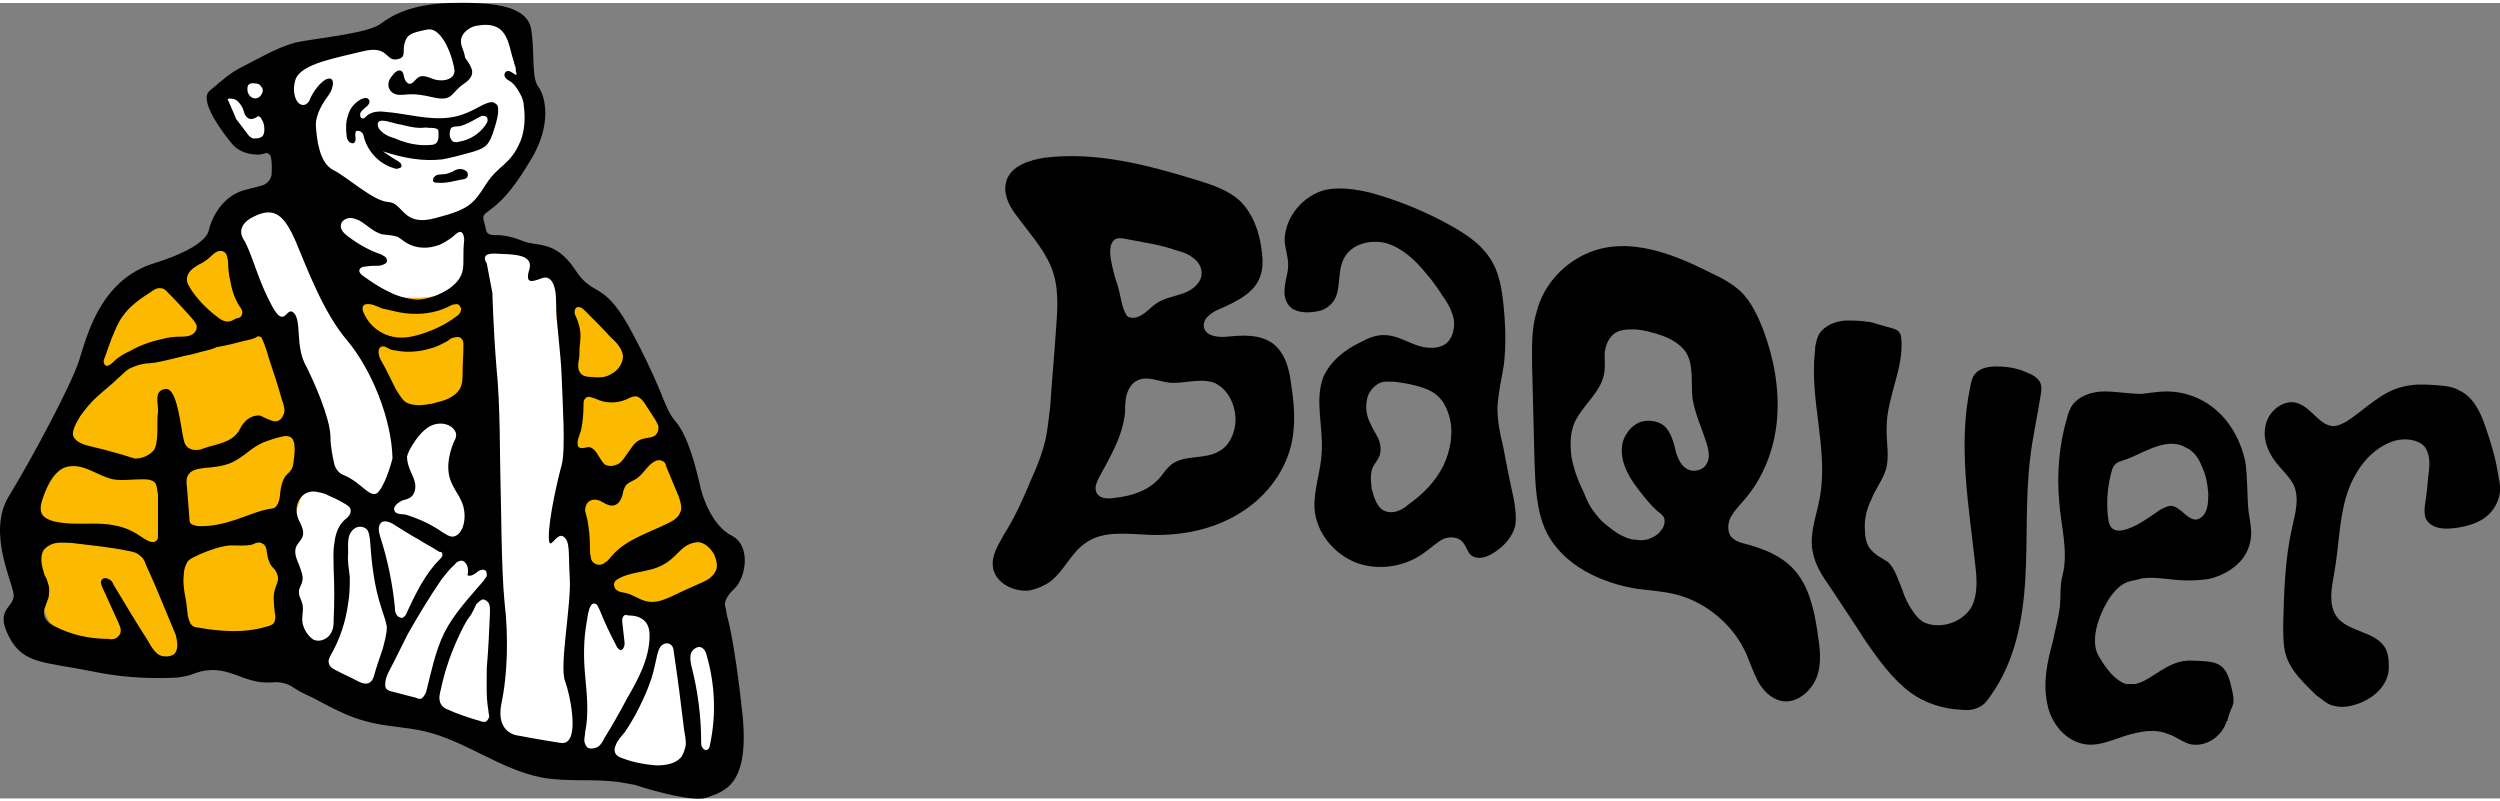 <?xml version="1.0" encoding="UTF-8"?>
<!DOCTYPE svg PUBLIC "-//W3C//DTD SVG 1.1//EN" "http://www.w3.org/Graphics/SVG/1.1/DTD/svg11.dtd">
<!-- Creator: CorelDRAW 2020 (64 Bit) -->
<svg xmlns="http://www.w3.org/2000/svg" xml:space="preserve" width="209px" height="67px" version="1.1" style="shape-rendering:geometricPrecision; text-rendering:geometricPrecision; image-rendering:optimizeQuality; fill-rule:evenodd; clip-rule:evenodd"
viewBox="0 0 31020 9870"
 xmlns:xlink="http://www.w3.org/1999/xlink"
 xmlns:xodm="http://www.corel.com/coreldraw/odm/2003">
 <rect x="0" y="0" width="31020" height="9870" fill="#808080" stroke="none"/>
 <defs>
  <style type="text/css">
   <![CDATA[
    .fil0 {fill:black;fill-rule:nonzero}
    .fil2 {fill:#FBB900;fill-rule:nonzero}
    .fil1 {fill:white;fill-rule:nonzero}
   ]]>
  </style>
 </defs>
 <g id="Camada_x0020_1">
  <path class="fil0" d="M29120 8730c-70,10 -140,0 -200,-20 -70,-30 -120,-80 -180,-120 -150,-150 -320,-300 -380,-510 -30,-110 -30,-240 -30,-360 10,-400 20,-810 110,-1210 40,-180 100,-380 10,-550 -40,-70 -100,-130 -160,-200 -130,-140 -220,-330 -180,-510 30,-190 240,-350 410,-280 170,60 270,290 450,280 50,-10 100,-30 150,-60 230,-150 430,-370 700,-430 120,-30 250,-30 380,-20 110,10 220,10 320,70 170,80 260,270 320,450 70,200 130,400 160,610 20,80 30,170 10,250 -30,130 -120,240 -230,300 -110,60 -240,90 -370,100 -120,10 -250,-10 -310,-120 -20,-50 -20,-120 -10,-180 20,-120 30,-230 40,-350 20,-130 30,-270 -50,-370 -90,-90 -240,-100 -360,-70 -310,90 -520,390 -610,700 -90,310 -90,640 -150,960 -30,170 -70,370 30,520 140,200 490,180 610,400 30,60 40,130 40,200 20,280 -250,480 -520,520z"/>
  <path class="fil0" d="M15130 5560c-180,110 -440,40 -600,170 -50,40 -90,100 -130,150 -140,170 -360,240 -570,260 -50,10 -90,10 -140,0 -40,-10 -80,-40 -90,-80 -20,-60 10,-110 30,-160 140,-260 300,-520 330,-820 0,-70 0,-150 20,-220 20,-70 60,-140 120,-170 120,-70 260,0 400,20 180,20 380,-60 560,0 170,70 270,270 270,460 0,150 -70,320 -200,390zm-1290 -2630c40,-20 90,-10 140,0 210,40 420,70 620,140 70,20 140,40 200,90 60,40 110,110 110,190 0,120 -110,210 -220,250 -110,40 -240,60 -330,120 -80,50 -130,120 -210,160 -50,30 -130,40 -170,0 -10,-20 -20,-40 -30,-60 -40,-100 -50,-210 -80,-310 -40,-110 -70,-230 -90,-350 -10,-80 -10,-190 60,-230zm2180 1800c-20,-180 -70,-380 -220,-500 -160,-120 -370,-110 -570,-90 -110,10 -260,0 -290,-110 -30,-110 100,-200 210,-240 200,-90 430,-200 490,-410 30,-80 30,-180 20,-260 -20,-240 -100,-490 -270,-660 -150,-140 -340,-200 -530,-260 -620,-190 -1260,-360 -1900,-280 -190,30 -410,100 -470,280 -50,150 20,300 110,420 150,210 340,410 440,650 110,260 80,550 60,820 -20,310 -50,620 -70,930 -20,140 -30,280 -60,410 -40,160 -100,320 -170,470 -100,240 -200,470 -340,690 -70,130 -160,260 -140,410 30,200 260,310 450,290 100,-20 190,-60 260,-110 180,-140 260,-360 440,-480 220,-160 530,-110 810,-100 370,10 750,-60 1070,-250 330,-190 580,-500 670,-860 60,-250 40,-510 0,-760z"/>
  <path class="fil0" d="M17910 5740c-100,200 -250,350 -430,480 -80,70 -180,120 -280,90 -110,-30 -150,-170 -180,-280 -10,-90 -20,-180 10,-260 20,-50 70,-100 90,-160 20,-70 10,-140 -20,-210 -30,-60 -70,-120 -100,-190 -40,-80 -60,-180 -40,-280 10,-90 80,-180 170,-220 60,-20 120,-10 180,-10 150,20 390,60 510,160 80,60 130,160 160,260 60,200 20,430 -70,620zm870 400c-50,-220 -90,-430 -130,-640 -40,-160 -70,-320 -70,-480 10,-180 50,-350 80,-530 30,-260 20,-530 -10,-790 -20,-190 -60,-380 -160,-530 -110,-170 -270,-280 -440,-380 -330,-190 -690,-340 -1060,-440 -180,-40 -370,-70 -550,-30 -270,70 -490,330 -500,610 0,130 60,240 40,380 -20,140 -90,310 10,440 70,90 210,100 330,80 70,-10 130,-30 180,-80 160,-130 80,-390 170,-570 90,-190 330,-250 530,-200 200,60 360,210 490,370 80,90 150,190 220,300 60,80 110,180 130,280 10,100 -10,220 -90,290 -100,80 -260,70 -390,20 -130,-50 -250,-120 -390,-120 -100,0 -200,40 -290,90 -190,90 -370,230 -460,430 -110,290 0,620 -20,930 -10,240 -100,460 -90,700 20,300 240,570 530,680 290,100 620,40 860,-150 70,-50 130,-110 210,-150 70,-30 170,-30 230,30 50,50 60,110 100,160 90,90 240,30 340,-50 100,-70 190,-180 220,-300 20,-110 0,-240 -20,-350z"/>
  <path class="fil0" d="M21180 5710c-40,90 -170,120 -250,70 -70,-40 -100,-110 -130,-190 -30,-120 -60,-270 -160,-350 -80,-60 -200,-70 -290,-40 -70,30 -130,80 -170,150 -70,100 -70,250 -30,370 40,120 110,230 190,330 70,90 140,180 220,250 60,50 110,70 90,170 -10,40 -40,80 -80,120 -80,60 -170,90 -270,70 -80,0 -160,-40 -230,-80 -100,-70 -200,-140 -270,-240 -70,-80 -110,-170 -150,-270 -70,-140 -120,-280 -150,-430 -20,-150 -20,-310 40,-440 100,-210 310,-360 360,-580 20,-90 10,-180 10,-270 10,-90 40,-180 110,-240 70,-60 170,-60 270,-60 120,10 230,40 340,80 110,40 210,100 280,190 110,160 70,380 90,580 30,200 120,380 180,580 20,70 40,160 0,230zm1370 2090c-40,-280 -110,-580 -300,-780 -150,-160 -350,-240 -560,-300 -80,-20 -170,-40 -220,-110 -40,-70 -30,-170 10,-240 40,-70 100,-130 150,-190 250,-280 390,-650 420,-1020 30,-380 -40,-750 -170,-1100 -70,-180 -150,-350 -280,-480 -110,-100 -240,-170 -370,-230 -510,-260 -1130,-500 -1660,-180 -240,140 -430,380 -500,650 -70,220 -60,440 -60,670 10,400 20,800 30,1190 10,300 20,620 150,890 210,410 680,630 1130,700 160,20 320,30 480,70 380,100 710,380 870,740 50,120 90,240 150,350 60,100 150,200 280,230 180,40 370,-110 440,-290 70,-180 40,-380 10,-570z"/>
  <path class="fil0" d="M25310 4700c-30,-50 -90,-90 -150,-110 -120,-60 -260,-80 -390,-80 -100,0 -210,20 -270,100 -30,40 -40,90 -50,140 -160,730 -20,1490 60,2230 20,170 30,350 -40,500 -110,210 -400,300 -610,200 -20,-20 -40,-30 -60,-50 -90,-100 -160,-230 -200,-360 -50,-110 -80,-240 -170,-330 -70,-50 -150,-80 -210,-150 -60,-60 -80,-160 -80,-250 -10,-130 20,-260 80,-380 50,-130 140,-240 180,-370 50,-170 0,-350 10,-530 0,-370 220,-730 180,-1110 0,-20 -10,-50 -30,-70 -10,-20 -40,-30 -70,-40 -70,-20 -140,-40 -210,-60 -10,0 -20,-10 -30,-10 -70,-20 -80,-10 -110,-20 -90,-10 -180,-10 -240,-10 -130,10 -260,60 -330,170 -30,60 -50,140 -50,210 -70,610 170,1220 60,1820 -40,220 -130,440 -90,660 30,170 120,310 220,450 150,230 300,450 440,670 160,230 330,470 560,640 180,130 400,200 630,210 80,10 160,0 230,-40 60,-30 100,-90 140,-150 290,-410 390,-920 420,-1430 30,-500 0,-1000 60,-1500 30,-260 90,-520 130,-780 10,-60 20,-110 -10,-170z"/>
  <path class="fil0" d="M27380 6280c-20,70 -70,120 -130,130 -120,0 -190,-160 -310,-170 -50,0 -100,30 -140,50 -130,90 -600,450 -640,120 -30,-210 -10,-430 50,-630 10,-20 20,-40 40,-60 20,-20 50,-30 80,-40 130,-40 250,-110 380,-160 130,-50 280,-80 400,-10 100,40 170,130 210,240 50,100 70,210 80,330 0,70 0,140 -20,200zm520 30c-20,-210 -10,-410 -40,-620 -50,-230 -160,-450 -330,-610 -180,-170 -410,-260 -650,-260 -100,0 -210,20 -310,30 -150,0 -310,-30 -460,-30 -160,0 -330,60 -410,190 -20,40 -40,80 -50,130 -100,340 -130,690 -100,1040 20,300 120,630 40,930 -30,120 -20,240 -30,380 -20,150 -60,290 -90,440 -70,250 -120,500 -70,750 40,250 230,490 490,520 160,20 330,-60 490,-110 170,-50 350,-90 520,-20 100,30 190,110 290,130 190,30 380,-100 440,-290 0,0 10,0 10,-10 0,-10 0,-10 0,-10 60,-220 110,-150 40,-430 -70,-290 -190,-290 -480,-300 -300,-20 -510,260 -710,290 -30,0 -70,0 -110,0 -130,-40 -240,-180 -330,-330 -120,-180 -30,-490 120,-730 160,-230 260,-210 370,-240 110,-40 370,0 380,0 160,20 310,20 470,0 240,-50 480,-210 530,-460 30,-120 0,-250 -20,-380z"/>
  <path class="fil1" d="M3210 2450c-120,40 -230,120 -280,240 -40,110 -10,250 20,370 220,710 640,1360 790,2080 40,200 70,410 180,570 120,190 340,290 540,380 90,40 190,80 280,50 100,-30 150,-130 190,-220 160,-460 10,-980 -210,-1410 -230,-430 -530,-830 -690,-1290 -80,-220 -130,-460 -260,-660 -130,-200 -350,-170 -560,-110z"/>
  <path class="fil1" d="M5860 3490l200 2570c20,210 30,460 -140,590 -190,170 -500,60 -720,-70 -230,-130 -490,-280 -730,-170 -250,120 -300,460 -280,730 20,280 50,600 -140,810 -80,90 -220,200 -170,320 30,40 80,70 120,100 1300,690 2730,1110 4190,1240 180,20 370,30 520,-60 280,-160 310,-540 300,-860 0,-300 -20,-620 -220,-850 -110,-120 -260,-190 -420,-230 -330,-100 -720,-80 -970,-320 -170,-160 -230,-410 -280,-650 -100,-610 -140,-1230 -100,-1850 20,-380 70,-780 -40,-1140 -110,-320 -340,-530 -650,-630 -350,-110 -500,130 -470,470z"/>
  <path class="fil1" d="M3690 7860c-50,-380 -100,-770 -80,-1160 10,-110 20,-230 10,-340 -10,-110 -40,-210 0,-310 50,-100 170,-140 280,-140 100,0 210,50 300,100 160,70 310,140 460,210 150,-30 240,-200 260,-360 20,-150 20,-320 80,-460 80,-160 250,-270 420,-320 150,-50 330,-50 420,70 120,140 30,350 0,530 -30,280 120,560 100,840 -10,130 -100,300 -240,270 -50,-10 -90,-50 -130,-80 -200,-160 -450,-270 -690,-370 -70,-30 -130,-60 -200,-60 -170,-20 -330,110 -400,270 -70,150 -70,330 -60,500 10,170 40,340 20,510 -20,150 -80,290 -160,410 -160,220 -350,130 -390,-110z"/>
  <path class="fil1" d="M4030 2880c90,330 330,620 650,750 170,70 350,90 520,110 200,10 430,0 540,-160 50,-70 60,-170 70,-250 20,-180 20,-350 20,-520 0,-20 0,-30 -10,-40 -10,-10 -30,-10 -40,-10 -130,30 -260,90 -390,120 -260,60 -540,-20 -730,-200 -130,-110 -220,-180 -390,-150 -200,40 -290,150 -240,350z"/>
  <path class="fil1" d="M2970 1720c-140,-70 -240,-210 -290,-360 -30,-80 -50,-170 -10,-240 20,-40 60,-80 100,-110 180,-160 370,-320 610,-380 160,-50 320,-30 490,-50 110,-10 230,-40 340,-60 330,-80 670,-150 1000,-230 280,-60 550,-130 840,-140 100,-10 220,0 300,80 40,40 60,100 80,160 100,300 180,610 230,920 20,80 30,160 10,240 -20,90 -80,170 -140,250 -150,200 -310,410 -470,610 -60,80 -120,160 -200,210 -70,50 -150,70 -230,100 -150,50 -310,100 -460,70 -140,-30 -260,-120 -380,-190 -180,-100 -370,-170 -570,-210 -130,-20 -260,-30 -360,-100 -180,-120 -150,-410 -320,-530 -160,-110 -390,60 -570,-40z"/>
  <path class="fil2" d="M2250 3180c-270,150 -550,300 -740,550 -190,270 -260,600 -370,910 -180,450 -480,860 -600,1330 -100,400 -70,810 -50,1220 20,180 40,370 140,520 150,190 400,250 630,300 360,70 730,140 1090,60 170,-40 340,-120 510,-150 230,-40 470,-20 650,-150 180,-140 210,-390 190,-610 -20,-220 -90,-440 -60,-660 20,-200 110,-390 170,-580 100,-310 130,-640 60,-960 -100,-520 -410,-970 -630,-1440 -80,-170 -130,-500 -310,-590 -200,-90 -510,160 -680,250z"/>
  <path class="fil2" d="M4690 3580c-60,-30 -120,-60 -190,-70 -70,-10 -140,20 -170,80 -30,60 -10,140 10,200 120,310 250,610 390,900 60,140 140,280 270,340 110,60 230,60 350,50 160,-10 340,-20 450,-140 150,-170 110,-450 90,-660 -10,-170 -10,-390 -120,-540 -100,-120 -250,-120 -390,-100 -240,30 -460,30 -690,-60z"/>
  <path class="fil2" d="M6950 3670c-70,100 -50,230 -30,350 110,680 150,1370 140,2050 0,210 -10,410 40,610 90,340 360,620 690,720 340,100 720,10 980,-230 120,-100 210,-260 180,-410 -30,-130 -140,-220 -220,-320 -160,-190 -220,-440 -290,-670 -180,-580 -470,-1120 -760,-1650 -80,-160 -500,-850 -730,-450z"/>
  <path class="fil0" d="M5710 2060c-30,0 -60,10 -90,30 -20,10 -50,20 -80,30 -40,10 -90,0 -130,20 -10,10 -30,20 -30,30 -10,20 -10,40 0,50 20,10 30,10 50,10 100,10 200,-20 300,-40 20,0 50,-10 60,-20 20,-20 20,-60 0,-80 -20,-20 -50,-30 -80,-30z"/>
  <path class="fil0" d="M4740 1460c70,0 160,40 240,50 80,20 160,40 240,40 30,0 70,-10 100,0 0,0 120,-10 120,40 0,50 20,160 -80,170 -100,10 -170,0 -170,0 -100,-10 -200,-40 -290,-80 -70,-20 -140,-50 -190,-110 -30,-40 -40,-110 30,-110zm860 90c20,-20 80,-20 100,-20 80,-20 150,-60 220,-100 20,-10 40,-20 60,-30 10,0 40,0 50,10 20,10 20,30 20,50 0,20 -20,40 -30,60 -70,100 -190,180 -320,200 -20,10 -50,10 -80,0 -20,-20 -40,-50 -40,-80 0,-20 0,-70 20,-90zm-1270 170c20,20 50,30 70,10 30,-40 -10,-110 20,-140 20,-10 60,0 70,20 20,10 20,40 30,70 50,170 190,320 370,370 20,10 40,10 60,0 20,0 40,-20 30,-40 0,-20 -20,-30 -30,-40 -70,-40 -130,-80 -200,-130 240,80 490,130 740,100 110,-20 220,-50 330,-80 70,-20 150,-40 210,-90 50,-50 80,-130 100,-200 20,-60 40,-130 50,-200 0,-50 10,-100 -30,-120 -40,-40 -100,-10 -150,10 -130,70 -260,140 -410,160 -270,40 -550,-50 -820,-70 -80,-10 -170,0 -230,60 -30,40 -80,30 -70,-40 10,-30 30,-40 60,-70 30,-20 80,-70 40,-110 -20,-20 -70,-10 -100,10 -70,40 -130,110 -150,190 -30,80 -30,170 -20,250 0,30 10,60 30,80z"/>
  <path class="fil0" d="M2730 980c0,0 -100,80 -60,170 30,80 170,450 420,570 260,110 0,-70 0,-70 0,0 -150,-200 -160,-210 0,-10 -200,-460 -200,-460z"/>
  <path class="fil0" d="M8880 7050c-30,70 -100,110 -170,140 -130,60 -250,110 -370,170 -90,40 -180,80 -280,70 -110,-10 -200,-90 -300,-110 -60,-10 -130,-20 -140,-90 -10,-40 20,-70 60,-90 110,-60 230,-70 350,-100 110,-20 220,-70 300,-140 50,-40 100,-100 150,-140 50,-40 120,-70 190,-70 80,10 150,80 190,150 30,70 50,150 20,210zm-70 2150c0,30 -20,70 -50,70 -20,0 -40,-20 -50,-40 -10,-20 -10,-40 -10,-60 0,-310 -40,-630 -120,-940 -10,-40 -20,-100 -10,-150 10,-40 50,-80 100,-90 60,0 90,60 100,110 100,350 120,730 40,1100zm-300 0c-10,60 -30,120 -60,160 -70,80 -190,100 -300,100 -150,-10 -300,-40 -430,-90 -30,-10 -50,-20 -70,-40 -30,-30 -30,-80 -10,-120 20,-60 70,-110 110,-160 50,-70 90,-140 130,-210 80,-150 150,-300 200,-450 30,-90 50,-190 70,-280 10,-40 20,-90 50,-130 30,-30 80,-50 120,-20 30,20 40,60 40,90 50,330 90,650 130,980 10,50 20,110 20,170zm-1090 30c-40,20 -90,30 -130,10 -20,-20 -40,-60 -40,-90 0,-30 10,-70 10,-100 50,-240 20,-480 0,-710 -20,-220 -20,-440 20,-660 10,-50 30,-300 130,-210 10,20 20,40 30,60 60,150 130,300 210,450 10,20 30,50 60,50 10,-10 30,-20 30,-40 10,-10 10,-30 10,-50 -10,-90 -20,-180 -30,-270 0,-20 0,-40 10,-50 10,-30 40,-30 70,-20 80,0 160,20 210,80 40,50 50,110 50,170 0,280 -140,540 -280,780 -90,170 -180,330 -280,490 -20,40 -40,80 -80,110zm-240 -3720c-40,-50 20,-170 30,-210 20,-100 30,-200 30,-300 0,-40 0,-80 30,-100 30,-30 80,0 120,10 120,60 260,60 380,10 40,-20 80,-40 120,-40 60,10 100,70 130,120 40,60 70,110 110,170 10,20 30,50 40,80 0,30 0,70 -20,90 -30,60 -120,50 -180,70 -70,20 -110,70 -150,130 -40,50 -70,110 -120,160 -50,40 -130,60 -190,30 -40,-30 -60,-80 -90,-120 -20,-40 -60,-90 -110,-100 -40,0 -90,30 -130,0zm-50 -1670c0,-20 0,-40 20,-60 20,-10 40,-10 60,0 20,10 40,30 50,40 110,110 220,220 320,330 70,60 140,140 150,230 0,90 -60,180 -140,220 -70,50 -170,50 -260,40 -50,0 -100,-10 -130,-50 -30,-40 -30,-100 -20,-150 10,-40 10,-90 10,-130 0,-40 10,-90 10,-130 10,-90 -10,-190 -50,-280 -10,-20 -20,-40 -20,-60zm1080 1840c40,10 50,40 60,80 50,120 100,240 150,360 20,60 50,140 20,200 -20,60 -80,100 -140,130 -240,120 -520,200 -700,400 -30,30 -50,70 -90,90 -30,30 -80,40 -120,20 -30,-10 -60,-50 -60,-90 -10,-30 -10,-70 -10,-110 0,-120 -10,-230 -30,-340 -10,-40 -20,-80 -30,-120 0,-130 110,-170 210,-110 50,30 110,60 160,40 50,-20 70,-60 90,-110 10,-50 20,-100 50,-140 40,-40 90,-50 130,-80 90,-60 140,-180 240,-220 30,-10 50,-10 70,0zm-1260 3500c-260,-40 -520,-90 -520,-90 0,0 -280,-20 -210,-390 80,-370 90,-850 40,-1270 -40,-410 -40,-1180 -50,-1500 -10,-320 0,-920 -50,-1410 -40,-500 -50,-920 -50,-920l-70 -370c0,0 -100,-130 110,-120 200,10 470,0 420,190 -60,190 30,160 140,120 110,-50 190,40 190,290 0,250 60,630 70,940 10,310 50,890 0,1080 -50,180 -160,660 -160,890 0,220 90,-60 180,0 90,60 60,210 80,520 20,320 -130,1080 -60,1270 70,190 200,820 -60,770zm-870 -1620c-10,230 -20,460 -40,690 0,180 -10,360 20,530 0,30 10,50 10,80 -10,20 -20,50 -50,60 -20,0 -40,0 -60,-10 -140,-40 -290,-90 -420,-150 -50,-20 -110,-80 -80,-200 40,-190 100,-420 240,-720 150,-310 100,-140 210,-380 30,-30 60,-60 90,-60 30,10 60,30 70,60 10,30 10,60 10,100zm-850 1070c-20,10 -50,0 -70,-10 -80,-20 -160,-40 -230,-60 -70,-20 -160,-20 -150,-110 0,-90 60,-180 100,-260 60,-120 120,-240 180,-360 130,-230 270,-460 420,-680 50,-60 100,-130 160,-180 20,-30 50,-50 90,-50 30,0 60,40 70,70 10,40 10,80 0,110 40,20 80,-10 110,-30 30,-30 80,-50 110,-30 20,10 20,40 20,70 -10,20 -30,40 -40,60 -180,210 -370,410 -490,650 -110,230 -160,480 -220,720 -10,30 -30,70 -60,90zm-590 -280c-10,30 -20,60 -50,80 -40,30 -100,10 -140,-10 -90,-50 -190,-90 -280,-140 -40,-20 -80,-40 -90,-90 -10,-40 10,-70 30,-110 110,-190 180,-410 210,-630 20,-110 20,-220 20,-330 -10,-100 -30,-190 -20,-290 0,-110 -20,-240 80,-310 40,-30 110,-30 150,10 30,30 30,80 40,120 20,290 50,590 150,880 20,70 50,140 60,210 0,90 -30,190 -50,270 -40,120 -80,230 -110,340zm-750 -450c-80,-50 -140,-160 -140,-250 0,-70 20,-140 0,-200 -10,-50 -40,-80 -40,-130 -10,-50 30,-90 40,-140 20,-70 -20,-150 -40,-210 -30,-70 -60,-140 -40,-210 20,-60 80,-100 90,-160 10,-60 -20,-120 -50,-180 -30,-60 -40,-140 -20,-200 20,-70 70,-130 140,-150 60,-20 130,0 200,20 90,40 180,80 260,130 30,20 60,40 60,70 10,50 -30,90 -70,120 -80,70 -120,180 -130,290 -20,100 -10,210 -10,320 10,210 10,420 0,630 0,50 0,100 -20,140 -30,90 -140,150 -230,110zm-250 -2190c-10,50 -10,80 -80,140 -60,60 -80,170 -90,290 -20,120 -80,130 -80,130 -160,20 -310,90 -460,140 -150,50 -310,90 -480,80 -30,-10 -70,-10 -90,-40 -10,-20 -10,-40 -10,-60 -10,-130 -20,-260 -30,-380 -10,-60 -10,-120 20,-160 40,-60 120,-70 190,-80 120,-10 240,-20 350,-70 130,-60 230,-170 350,-230 60,-30 130,-50 190,-70 50,-10 120,-40 170,-20 100,30 60,250 50,330zm-230 1860c10,40 10,80 -10,120 -20,30 -60,40 -100,50 -270,80 -560,60 -840,10 -30,0 -60,-10 -80,-30 -30,-30 -40,-80 -50,-120 -10,-100 -20,-190 -40,-280 -10,-70 -20,-150 -10,-220 0,-60 20,-130 50,-170 40,-50 100,-60 150,-90 120,-50 250,-100 380,-110 90,0 180,10 270,-10 40,-20 90,-40 130,-10 30,10 50,60 50,100 10,40 10,80 30,120 10,40 40,70 70,100 20,30 40,70 40,110 0,40 -20,80 -30,110 -40,100 -20,210 -10,320zm-1360 -2780c-150,20 -80,190 -90,290 -20,100 20,390 -60,480 -80,80 -190,100 -240,90 -20,-10 -40,-10 -60,-20 0,0 -220,-70 -480,-130 -270,-60 -210,-190 -210,-190 10,-60 60,-140 90,-190 40,-50 80,-110 130,-160 100,-110 230,-200 330,-300 50,-40 90,-90 140,-120 0,0 130,-70 260,-70 140,-10 400,-90 520,-110 70,-20 150,-40 230,-60 30,-10 60,-20 80,-30 120,-20 240,-50 350,-80 50,-10 110,-20 150,-50l0 0c20,-10 50,0 60,20 30,70 60,150 80,230 60,180 120,360 170,540 20,50 30,90 30,140 -10,40 -30,90 -70,110 -30,20 -80,10 -120,-10 -30,-10 -70,-30 -110,-50 0,0 -150,-30 -250,160 -90,190 -320,190 -490,260 0,0 -180,50 -210,-120 -40,-160 -80,-660 -230,-630zm110 3290c-60,40 -140,40 -200,0 -50,-40 -90,-100 -120,-160 -150,-230 -290,-470 -430,-700 -10,-30 -30,-60 -60,-70 -30,-20 -70,-20 -90,10 -20,30 0,60 10,90 70,150 130,290 200,440 20,50 40,80 20,140 -20,30 -40,50 -70,60 -20,0 -50,10 -80,0 -230,0 -460,-50 -670,-160 -50,-30 -110,-70 -120,-130 -20,-60 20,-120 40,-190 20,-40 20,-90 20,-140 0,-40 -20,-80 -30,-120 -10,-20 -20,-40 -30,-60 -30,-100 -60,-210 -10,-300 40,-50 100,-80 160,-90 60,-10 130,0 190,0 240,30 470,50 710,100 50,10 100,20 140,60 40,30 60,70 70,110 90,190 170,390 250,580 40,100 80,190 120,290 10,40 20,80 20,130 0,40 -10,80 -40,110zm-1630 -1930c50,-150 150,-380 330,-400 190,-30 360,120 540,160 120,20 240,0 360,0 60,0 130,0 170,50 20,40 20,90 30,140 0,170 0,340 0,510 0,20 0,50 -20,60 -20,30 -70,20 -110,0 -60,-30 -120,-80 -180,-110 -150,-80 -320,-100 -490,-100 -170,0 -340,10 -500,-30 -60,-20 -110,-40 -140,-90 -30,-60 -10,-130 10,-190zm770 -1750c30,-90 60,-170 90,-250 40,-90 70,-180 130,-260 90,-130 220,-220 360,-310 30,-20 70,-50 120,-40 40,0 70,40 100,70 100,100 190,200 280,300 30,40 70,80 60,120 0,40 -40,80 -70,90 -40,20 -90,20 -130,20 -80,0 -160,10 -230,30 -140,30 -280,80 -400,150 -70,30 -130,70 -180,110 -30,30 -110,120 -140,40 -10,-20 0,-50 10,-70zm1020 -990c10,-70 70,-120 140,-160 60,-30 110,-60 160,-110 40,-40 110,-90 160,-50 40,20 40,70 50,120 0,80 10,170 30,250 20,120 60,230 130,330 0,0 0,0 0,0 30,40 20,100 -30,120 -10,0 -10,0 -20,0 -20,10 -40,20 -60,30 0,0 0,0 0,0 -60,30 -120,0 -150,-20 -140,-100 -260,-220 -350,-350 -30,-50 -70,-100 -60,-160zm830 -760c260,-130 380,-10 520,310 140,330 340,880 640,1230 300,360 550,970 560,1460 0,0 -70,290 -170,410 -90,120 -210,-110 -430,-200 -60,-20 -100,-70 -120,-130 -20,-90 -50,-220 -50,-360 -10,-230 -200,-670 -320,-900 -110,-230 -40,-520 -130,-620 -100,-110 -110,220 -280,-100 -170,-320 -210,-540 -330,-790 0,0 -160,-180 110,-310zm1600 1610c20,0 40,10 60,20 30,20 60,30 90,30 140,30 290,20 430,-20 80,-20 160,-60 230,-100 20,-20 50,-40 80,-40 30,-10 70,-10 90,20 20,20 20,50 20,80 0,120 -10,230 -10,340 0,60 0,130 -30,190 -30,60 -90,100 -150,130 -60,30 -130,40 -190,60 -110,20 -240,40 -340,-20 -50,-40 -80,-100 -120,-160 -60,-120 -120,-250 -190,-370 -20,-40 -50,-150 30,-160zm-220 -520c70,-20 160,30 210,50 100,20 200,50 290,60 180,20 370,0 530,-80 20,-10 50,-30 80,-30 30,-10 60,0 70,30 20,20 10,50 0,70 -10,20 -30,40 -50,50 -130,100 -280,170 -440,220 -130,40 -260,60 -390,20 -130,-40 -240,-130 -300,-250 -20,-40 -60,-110 0,-140zm270 -550c0,-40 -40,-50 -70,-70 -150,-50 -290,-130 -420,-230 -40,-30 -90,-80 -80,-130 0,-50 50,-80 90,-90 50,-10 90,10 140,30 90,50 170,140 280,170 60,10 130,10 190,30 40,20 80,60 120,80 100,60 230,70 340,40 90,-20 160,-70 230,-120 20,-20 60,-60 90,-60 40,0 50,70 50,100 -10,80 -10,160 -10,250 0,70 0,140 -40,210 -30,60 -80,100 -130,140 -120,80 -270,140 -410,140 -120,-10 -240,-40 -350,-100 -110,-50 -210,-120 -310,-190 -30,-20 -60,-50 -50,-80 10,-30 50,-40 80,-40 50,-10 110,-10 160,-10 20,0 50,-10 70,-20 20,-10 40,-30 30,-50zm690 3660c0,20 -20,40 -40,60 -170,170 -290,410 -400,650 -10,30 -30,60 -60,70 -30,0 -60,-20 -70,-40 -20,-30 -20,-60 -20,-90 -30,-300 -90,-590 -180,-870 -10,-30 -20,-70 -20,-100 0,-40 10,-70 40,-90 40,-20 90,0 130,20 110,70 220,140 330,200 60,40 120,70 170,100 30,20 50,30 80,50 20,0 40,0 40,40zm-10 -290c-130,-90 -280,-160 -440,-210 -30,-10 -120,0 -140,-40 -40,-60 50,-120 100,-140 40,-10 80,-20 110,-50 40,-40 50,-110 40,-160 -10,-60 -40,-110 -60,-160 -20,-50 -40,-110 -40,-170 10,-50 40,-100 70,-150 50,-80 110,-160 200,-220 80,-50 200,-60 280,0 30,20 60,60 60,100 0,40 -20,70 -30,90 -70,170 -100,360 -20,520 30,70 80,130 110,200 50,100 60,230 20,340 -20,50 -60,100 -110,110 -50,10 -100,-30 -150,-60zm-1810 -5620c80,-190 510,-260 830,-340 320,-80 280,120 420,100 130,-20 70,-100 100,-200 30,-110 80,-130 280,-170 200,-40 330,390 340,510 0,120 -170,150 -300,90 -130,-50 -150,-10 -210,50 -60,60 -110,-10 -120,-80 -10,-70 -70,-100 -150,10 -90,110 -20,230 100,230 120,0 150,-30 410,30 260,60 220,-60 390,-170 160,-110 90,-200 40,-280 -60,-80 0,0 -70,-180 -60,-180 150,-250 150,-250 440,-100 420,230 500,450 0,0 0,10 0,10 10,30 20,50 20,70 0,10 0,20 0,20 30,100 -20,30 -70,10 -50,-30 -120,50 -20,110 60,30 110,100 140,160 30,50 50,110 50,160 20,150 10,300 -40,430 -130,310 -270,290 -430,540 -160,250 -210,310 -630,420 -410,110 -390,-190 -580,-200 -190,-10 -520,-320 -690,-400 -170,-90 -200,-390 -210,-540 -10,-150 100,-310 160,-390 60,-80 90,-250 -40,-190 -100,60 -180,200 -200,260 -10,20 -30,40 -50,50 -110,40 -180,-150 -120,-320zm-410 710c-20,20 -50,30 -80,30 -60,10 -120,-20 -170,-60 -50,-30 -90,-80 -130,-130 -30,-40 -50,-70 -80,-110 -20,-30 -50,-60 -50,-100 0,-40 40,-80 80,-90 40,-10 90,0 120,30 30,30 60,70 70,110 10,20 10,50 30,70 10,20 40,40 60,40 30,0 50,-10 70,-20 10,-10 20,-20 40,-10 20,10 20,30 30,40 20,30 30,70 30,110 0,30 0,60 -20,90zm-190 -590c0,-70 60,-70 110,-60 20,0 50,10 60,40 20,10 20,30 20,60 -10,30 -30,70 -70,80 -20,10 -50,0 -70,-10 -30,-20 -50,-60 -50,-90 0,-10 0,-10 0,-20zm5950 6540c-10,-70 -20,-110 -20,-110 0,0 -40,-80 110,-220 150,-140 210,-540 -30,-660 -240,-120 -370,-480 -400,-650 -40,-170 -140,-590 -300,-770 -150,-180 -120,-310 -510,-1050 -380,-740 -500,-460 -740,-840 -250,-370 -480,-270 -650,-350 -180,-70 -270,-70 -360,-70 -100,-10 -80,-50 -110,-150 -30,-100 -10,-100 80,-170 90,-70 240,-180 500,-620 260,-430 180,-780 90,-900 -90,-120 -40,-410 -90,-720 -60,-310 -540,-330 -1020,-320 -480,20 -700,150 -850,260 -160,120 -820,180 -1050,230 -230,60 -480,210 -660,300 -180,90 -260,180 -410,300 -140,120 170,530 290,670 130,140 330,120 330,120 20,0 40,-10 60,-10 30,-20 70,0 80,40l0 0c20,90 10,160 10,220 -10,70 -70,130 -140,140l-150 40c-400,80 -490,510 -490,510 0,0 0,200 -680,410 -670,210 -830,900 -930,1210 -100,310 -600,1240 -870,1680 -270,440 40,1050 60,1220 10,170 -240,170 -60,520 180,350 430,310 1070,440 440,90 820,80 1020,70 70,-10 140,-20 210,-50 410,-150 590,140 960,110l0 0c100,-10 200,10 280,70 90,60 190,100 230,120 210,110 420,230 650,290 240,70 500,70 750,130 500,120 930,470 1440,570 320,60 650,10 980,60 50,10 110,20 170,30 0,0 690,230 900,160 210,-80 540,-140 440,-1060 -100,-920 -190,-1200 -190,-1200z"/>
 </g>
</svg>
